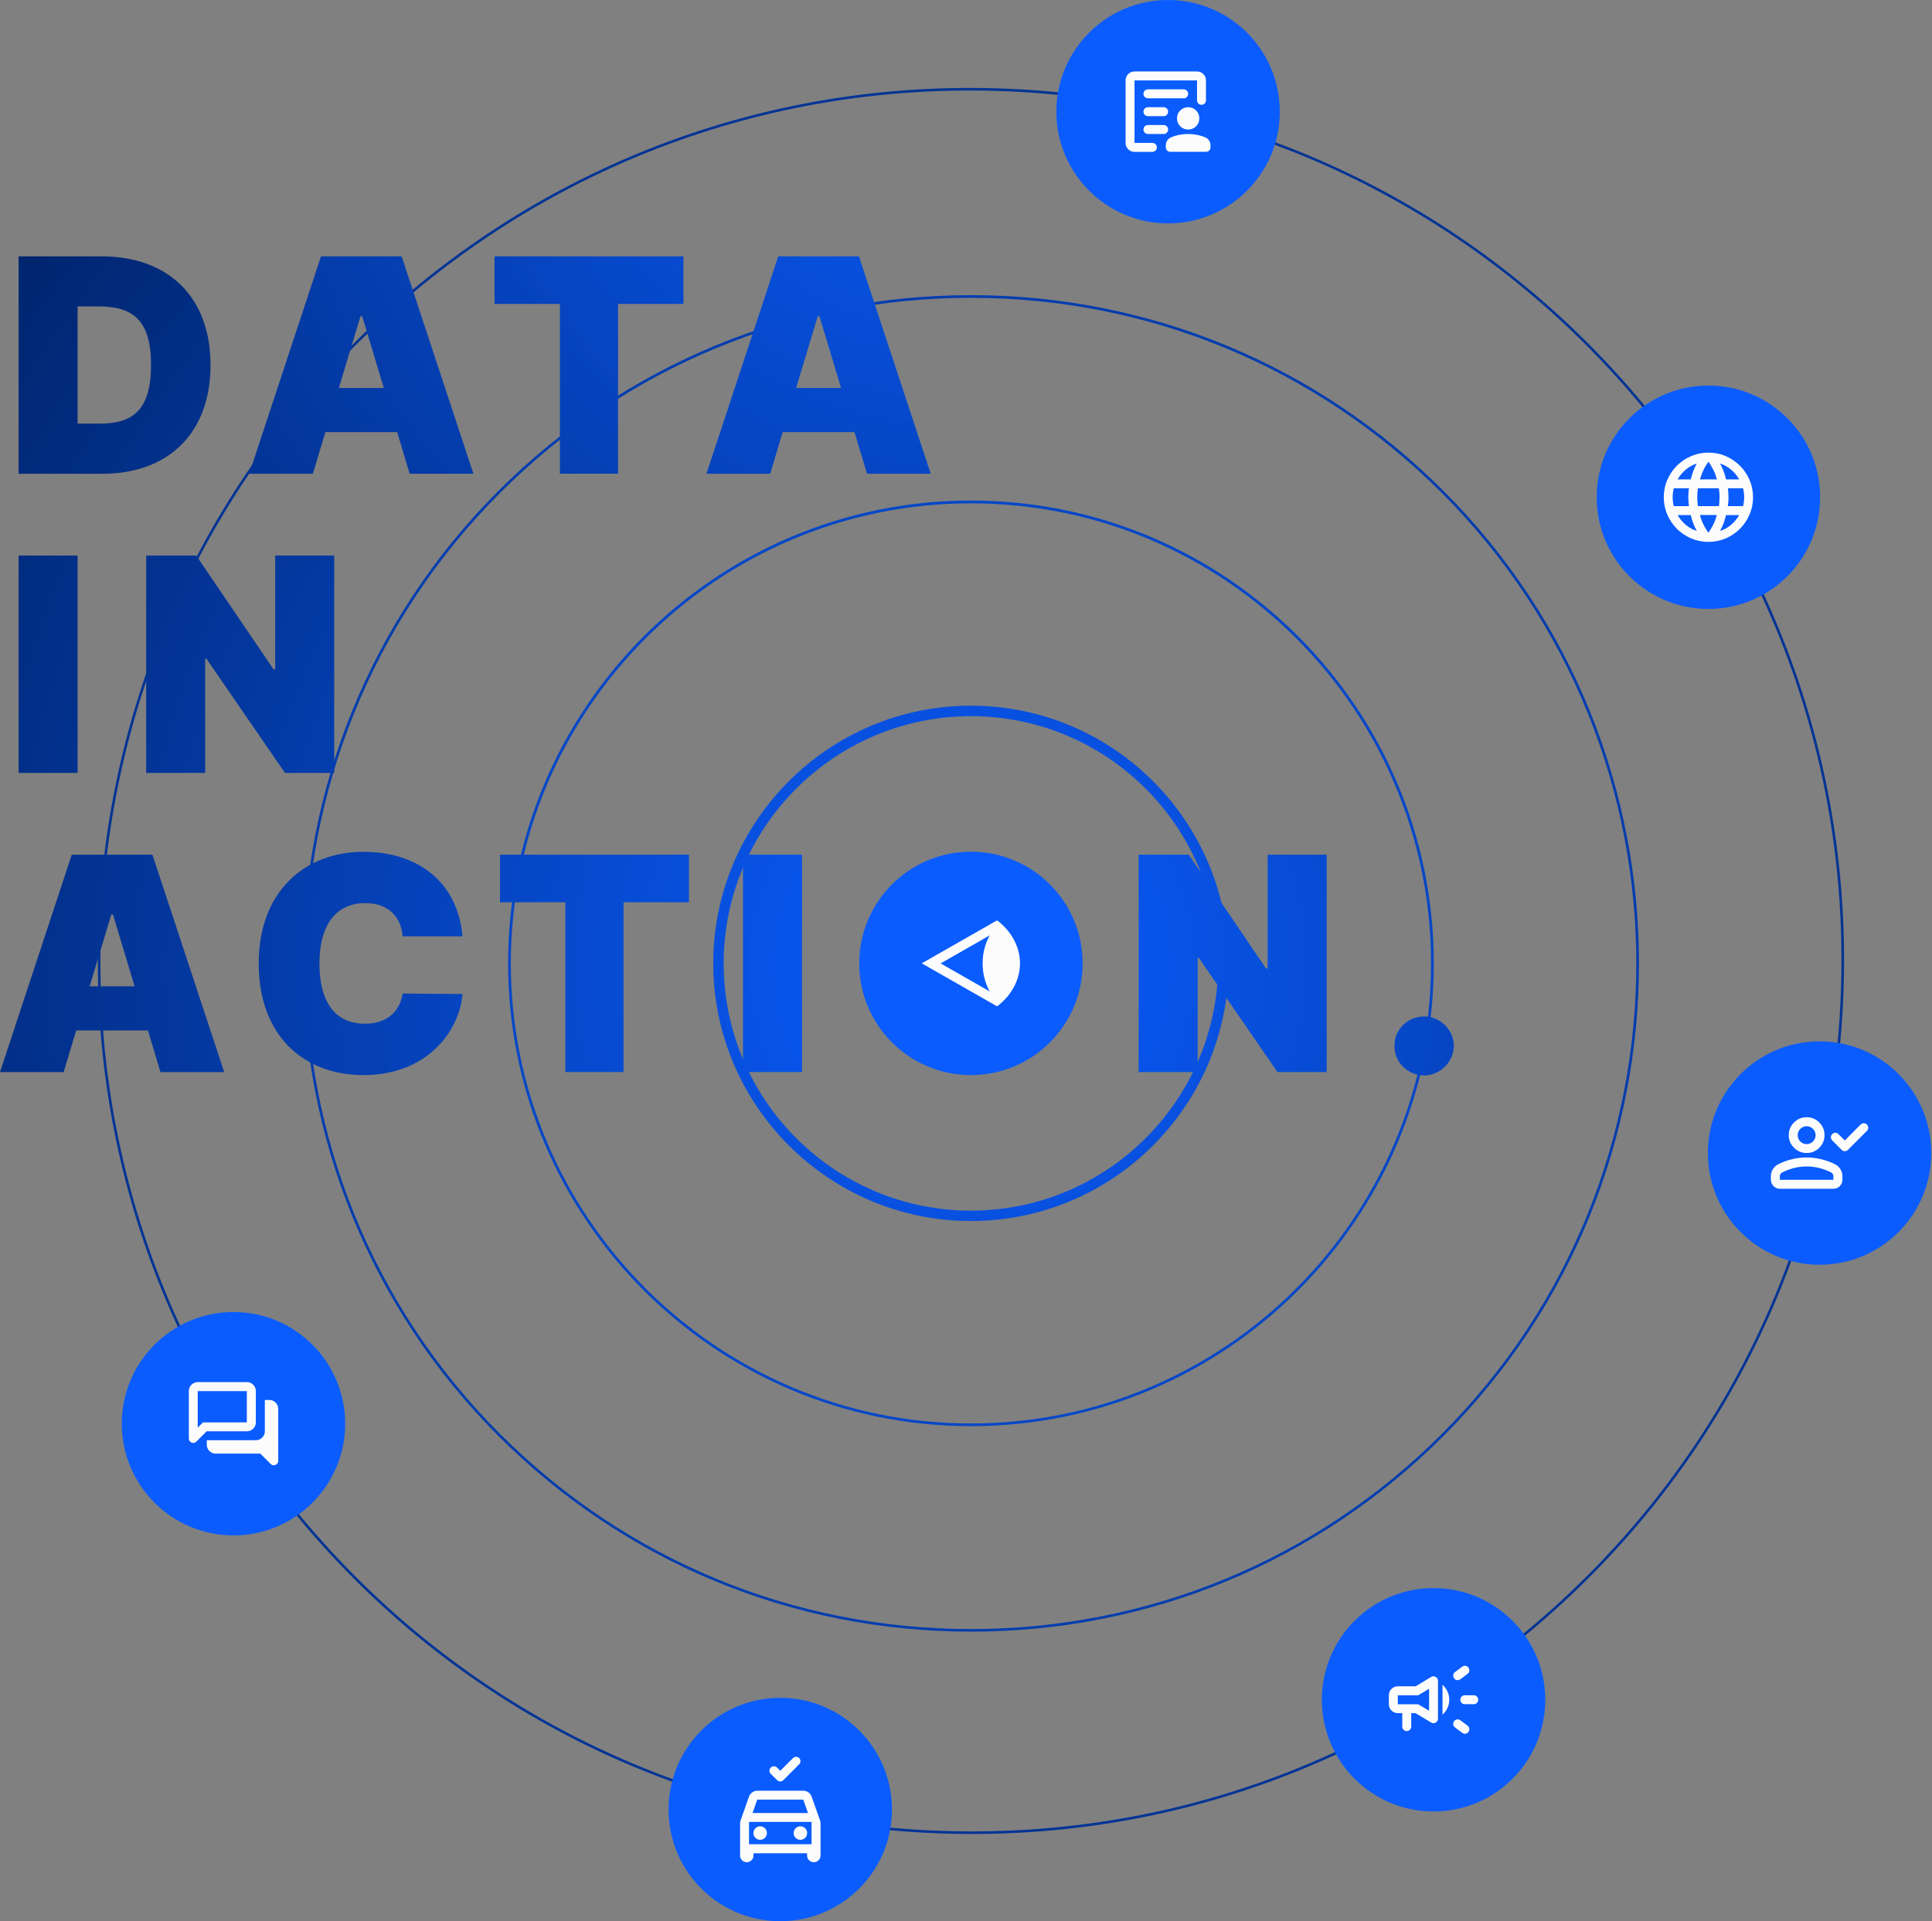 <svg width="905" height="900" viewBox="0 0 905 900" fill="none" xmlns="http://www.w3.org/2000/svg">
<rect x="0" y="0" width="905" height="900" fill="#808080" stroke="none"/>
<g clip-path="url(#clip0_36_94)">
<path d="M454.816 572.004C388.251 572.004 334.111 517.864 334.111 451.298C334.111 384.733 388.251 330.593 454.816 330.593C521.382 330.593 575.522 384.733 575.522 451.298C575.522 517.864 521.382 572.004 454.816 572.004ZM454.816 335.507C390.959 335.507 338.997 387.469 338.997 451.326C338.997 515.183 390.959 567.146 454.816 567.146C518.673 567.146 570.636 515.183 570.636 451.326C570.636 387.469 518.673 335.507 454.816 335.507Z" fill="url(#paint0_radial_36_94)"/>
<path d="M454.816 764.384C371.191 764.384 292.591 731.828 233.453 672.69C111.38 550.644 111.38 352.009 233.453 229.963C292.591 170.825 371.191 138.268 454.816 138.268C538.442 138.268 617.041 170.825 676.18 229.963C798.253 352.009 798.253 550.644 676.18 672.69C617.041 731.828 538.442 764.384 454.816 764.384ZM454.816 139.525C371.526 139.525 293.234 171.942 234.319 230.857C112.748 352.428 112.748 550.253 234.319 671.824C293.206 730.711 371.526 763.156 454.816 763.156C538.107 763.156 616.399 730.739 675.314 671.824C796.885 550.253 796.885 352.428 675.314 230.857C616.427 171.97 538.107 139.525 454.816 139.525Z" fill="url(#paint1_radial_36_94)"/>
<path d="M454.816 668.11C335.256 668.11 238.004 570.859 238.004 451.298C238.004 331.738 335.256 234.486 454.816 234.486C574.377 234.486 671.628 331.738 671.628 451.298C671.628 570.859 574.377 668.11 454.816 668.11ZM454.816 235.799C335.982 235.799 239.289 332.492 239.289 451.326C239.289 570.161 335.982 666.854 454.816 666.854C573.651 666.854 670.344 570.161 670.344 451.326C670.344 332.492 573.651 235.799 454.816 235.799Z" fill="url(#paint2_radial_36_94)"/>
<path d="M433.4 858.592C324.31 852.868 223.96 805.01 150.889 723.842C77.79 642.646 40.682 537.856 46.406 428.766C52.13 319.676 99.987 219.325 181.156 146.254C262.352 73.155 367.142 36.047 476.232 41.771C585.322 47.495 685.673 95.353 758.744 176.521C831.843 257.717 868.951 362.507 863.227 471.597C857.503 580.688 809.645 681.038 728.477 754.109C647.281 827.208 542.491 864.316 433.4 858.592ZM476.149 42.971C367.394 37.276 262.911 74.272 181.966 147.147C101.021 220.023 53.302 320.066 47.606 428.849C41.91 537.604 78.907 642.087 151.782 723.032C224.658 803.977 324.701 851.696 433.484 857.392C542.239 863.088 646.722 826.091 727.667 753.216C808.612 680.34 856.331 580.297 862.027 471.514C867.723 362.759 830.726 258.276 757.851 177.331C684.975 96.386 584.932 48.667 476.149 42.971Z" fill="url(#paint3_radial_36_94)"/>
<path d="M109.369 614.64C138.268 614.64 161.694 638.067 161.694 666.965C161.694 695.864 138.268 719.291 109.369 719.291C80.47 719.291 57.044 695.864 57.044 666.965C57.044 638.067 80.47 614.64 109.369 614.64Z" fill="#0A5CFF"/>
<path d="M128.216 686.427C127.937 686.427 127.686 686.371 127.435 686.259C127.183 686.148 126.96 686.008 126.765 685.785L121.962 680.982H101.049C99.904 680.982 98.899 680.563 98.089 679.754C97.279 678.944 96.86 677.939 96.86 676.794V674.7H119.868C121.013 674.7 122.018 674.281 122.828 673.471C123.637 672.662 124.056 671.656 124.056 670.512V655.853H126.15C127.295 655.853 128.3 656.272 129.11 657.081C129.92 657.891 130.338 658.896 130.338 660.041V684.277C130.338 684.891 130.143 685.422 129.724 685.813C129.305 686.204 128.831 686.427 128.272 686.427H128.216ZM92.616 668.808L95.073 666.351H115.624V651.692H92.616V668.808ZM90.522 675.956C89.964 675.956 89.489 675.761 89.07 675.342C88.651 674.951 88.456 674.421 88.456 673.806V651.664C88.456 650.52 88.875 649.514 89.684 648.705C90.494 647.895 91.499 647.476 92.644 647.476H115.652C116.796 647.476 117.802 647.895 118.611 648.705C119.421 649.514 119.84 650.52 119.84 651.664V666.323C119.84 667.468 119.421 668.473 118.611 669.283C117.802 670.093 116.796 670.512 115.652 670.512H96.805L92.002 675.314C91.806 675.51 91.555 675.677 91.332 675.789C91.081 675.9 90.829 675.956 90.55 675.956H90.522Z" fill="#FCFCFD"/>
<path d="M365.495 795.377C394.394 795.377 417.82 818.804 417.82 847.703C417.82 876.602 394.394 900.028 365.495 900.028C336.596 900.028 313.17 876.602 313.17 847.703C313.17 818.804 336.596 795.377 365.495 795.377Z" fill="#0A5CFF"/>
<path d="M365.495 829.582L371.47 823.606C371.861 823.215 372.336 823.02 372.922 823.02C373.509 823.02 374.011 823.215 374.374 823.606C374.737 823.997 374.961 824.472 374.961 825.058C374.961 825.645 374.765 826.147 374.374 826.51L366.947 833.937C366.528 834.356 366.054 834.552 365.495 834.552C364.937 834.552 364.462 834.356 364.043 833.937L361.056 831.006C360.637 830.615 360.441 830.14 360.441 829.554C360.441 828.967 360.665 828.493 361.056 828.074C361.474 827.655 361.977 827.46 362.535 827.46C363.094 827.46 363.596 827.655 364.015 828.074L365.467 829.526L365.495 829.582ZM346.676 869.23V854.264C346.676 854.013 346.676 853.79 346.732 853.538C346.76 853.287 346.816 853.064 346.899 852.868L350.836 841.728C351.115 840.89 351.618 840.22 352.344 839.689C353.07 839.159 353.908 838.907 354.801 838.907H376.245C377.138 838.907 377.976 839.159 378.702 839.689C379.428 840.22 379.931 840.89 380.21 841.728L384.147 852.868C384.203 853.064 384.259 853.315 384.314 853.538C384.342 853.79 384.37 854.013 384.37 854.264V869.23C384.37 870.096 384.063 870.85 383.449 871.464C382.835 872.078 382.109 872.386 381.215 872.386C380.322 872.386 379.596 872.078 378.981 871.464C378.367 870.85 378.06 870.124 378.06 869.23V868.197H352.958V869.23C352.958 870.096 352.651 870.85 352.037 871.464C351.423 872.078 350.697 872.386 349.803 872.386C348.91 872.386 348.184 872.078 347.569 871.464C346.955 870.85 346.648 870.124 346.648 869.23H346.676ZM352.539 849.35H378.479L376.273 843.068H354.717L352.512 849.35H352.539ZM356.086 861.887C356.951 861.887 357.705 861.58 358.319 860.966C358.934 860.351 359.241 859.625 359.241 858.732C359.241 857.838 358.934 857.112 358.319 856.498C357.705 855.884 356.979 855.577 356.086 855.577C355.192 855.577 354.466 855.884 353.852 856.498C353.238 857.112 352.93 857.838 352.93 858.732C352.93 859.625 353.238 860.351 353.852 860.966C354.466 861.58 355.192 861.887 356.086 861.887ZM374.933 861.887C375.798 861.887 376.552 861.58 377.166 860.966C377.781 860.351 378.088 859.625 378.088 858.732C378.088 857.838 377.781 857.112 377.166 856.498C376.552 855.884 375.826 855.577 374.933 855.577C374.039 855.577 373.313 855.884 372.699 856.498C372.085 857.112 371.778 857.838 371.778 858.732C371.778 859.625 372.085 860.351 372.699 860.966C373.313 861.58 374.039 861.887 374.933 861.887ZM350.864 863.981H380.154V853.51H350.864V863.981Z" fill="#FCFCFD"/>
<path d="M671.517 743.974C700.416 743.974 723.842 767.4 723.842 796.299C723.842 825.198 700.416 848.624 671.517 848.624C642.618 848.624 619.192 825.198 619.192 796.299C619.192 767.4 642.618 743.974 671.517 743.974Z" fill="#0A5CFF"/>
<path d="M690.336 798.365H686.148C685.561 798.365 685.059 798.17 684.668 797.751C684.277 797.36 684.054 796.857 684.054 796.271C684.054 795.685 684.249 795.182 684.668 794.791C685.059 794.4 685.561 794.177 686.148 794.177H690.336C690.922 794.177 691.425 794.372 691.816 794.791C692.207 795.182 692.43 795.685 692.43 796.271C692.43 796.857 692.235 797.36 691.816 797.751C691.425 798.142 690.922 798.365 690.336 798.365ZM681.15 806.323C681.485 805.848 681.959 805.569 682.518 805.485C683.076 805.429 683.607 805.569 684.081 805.904L687.432 808.417C687.907 808.752 688.186 809.227 688.27 809.785C688.326 810.343 688.214 810.874 687.851 811.349C687.516 811.823 687.041 812.103 686.483 812.186C685.924 812.27 685.394 812.131 684.919 811.768L681.569 809.255C681.094 808.919 680.815 808.445 680.731 807.886C680.675 807.328 680.787 806.797 681.15 806.323ZM687.432 784.153L684.081 786.666C683.607 787.001 683.076 787.141 682.518 787.085C681.959 787.029 681.513 786.75 681.15 786.247C680.815 785.772 680.675 785.242 680.731 784.683C680.787 784.125 681.066 783.678 681.569 783.315L684.919 780.802C685.394 780.467 685.924 780.328 686.483 780.383C687.041 780.467 687.488 780.719 687.851 781.221C688.186 781.696 688.326 782.226 688.27 782.785C688.214 783.343 687.935 783.79 687.432 784.153ZM656.858 802.553H654.764C653.619 802.553 652.614 802.134 651.804 801.325C650.994 800.515 650.575 799.51 650.575 798.365V794.177C650.575 793.032 650.994 792.027 651.804 791.217C652.614 790.407 653.619 789.989 654.764 789.989H663.14L670.4 785.605C671.098 785.186 671.796 785.186 672.522 785.605C673.248 786.024 673.583 786.638 673.583 787.448V805.122C673.583 805.932 673.22 806.546 672.522 806.965C671.796 807.384 671.098 807.384 670.4 806.965L663.14 802.581H661.046V808.864C661.046 809.45 660.851 809.953 660.432 810.343C660.041 810.734 659.538 810.958 658.952 810.958C658.366 810.958 657.863 810.762 657.472 810.343C657.081 809.953 656.858 809.45 656.858 808.864V802.581V802.553ZM669.423 801.409V791.161L664.285 794.205H654.764V798.393H664.285L669.423 801.436V801.409ZM675.705 803.279V789.263C676.654 790.1 677.408 791.133 677.995 792.334C678.581 793.535 678.86 794.847 678.86 796.271C678.86 797.695 678.581 799.007 677.995 800.208C677.408 801.409 676.654 802.442 675.705 803.279Z" fill="#FCFCFD"/>
<path d="M852.338 487.848C881.237 487.848 904.663 511.274 904.663 540.173C904.663 569.072 881.237 592.498 852.338 592.498C823.439 592.498 800.013 569.072 800.013 540.173C800.013 511.274 823.439 487.848 852.338 487.848Z" fill="#0A5CFF"/>
<path d="M864.177 534.254L871.548 526.827C871.967 526.408 872.469 526.212 873.028 526.212C873.586 526.212 874.089 526.408 874.508 526.827C874.926 527.246 875.122 527.748 875.122 528.307C875.122 528.865 874.926 529.368 874.508 529.786L865.601 538.693C865.182 539.112 864.707 539.308 864.149 539.308C863.59 539.308 863.116 539.112 862.697 538.693L858.257 534.254C857.838 533.835 857.643 533.332 857.643 532.774C857.643 532.216 857.838 531.713 858.257 531.294C858.676 530.875 859.151 530.68 859.709 530.68C860.268 530.68 860.742 530.875 861.161 531.294L864.149 534.282L864.177 534.254ZM846.279 540.145C843.989 540.145 842.007 539.336 840.359 537.688C838.712 536.041 837.902 534.086 837.902 531.769C837.902 529.451 838.712 527.497 840.359 525.849C842.007 524.202 843.961 523.392 846.279 523.392C848.596 523.392 850.551 524.202 852.198 525.849C853.846 527.497 854.655 529.451 854.655 531.769C854.655 534.058 853.846 536.041 852.198 537.688C850.551 539.336 848.596 540.145 846.279 540.145ZM829.526 552.71V551.035C829.526 549.862 829.833 548.745 830.447 547.768C831.061 546.763 831.871 546.009 832.876 545.478C835.026 544.389 837.232 543.58 839.466 543.049C841.7 542.519 843.961 542.239 846.279 542.239C848.596 542.239 850.858 542.519 853.092 543.049C855.325 543.58 857.531 544.389 859.681 545.478C860.686 546.009 861.496 546.763 862.11 547.768C862.725 548.773 863.032 549.862 863.032 551.035V552.71C863.032 553.855 862.613 554.86 861.803 555.67C860.994 556.48 859.988 556.898 858.844 556.898H833.742C832.597 556.898 831.592 556.48 830.782 555.67C829.973 554.86 829.554 553.855 829.554 552.71H829.526ZM833.714 552.71H858.816V551.035C858.816 550.644 858.732 550.309 858.536 550.002C858.341 549.695 858.09 549.443 857.783 549.276C855.912 548.326 853.985 547.628 852.087 547.154C850.16 546.679 848.233 546.456 846.279 546.456C844.324 546.456 842.398 546.679 840.471 547.154C838.545 547.628 836.646 548.326 834.775 549.276C834.468 549.443 834.217 549.695 834.021 550.002C833.826 550.309 833.742 550.672 833.742 551.035V552.71H833.714ZM846.279 535.985C847.424 535.985 848.429 535.566 849.238 534.756C850.048 533.947 850.467 532.942 850.467 531.797C850.467 530.652 850.048 529.647 849.238 528.837C848.429 528.027 847.424 527.609 846.279 527.609C845.134 527.609 844.129 528.027 843.319 528.837C842.509 529.647 842.091 530.652 842.091 531.797C842.091 532.942 842.509 533.947 843.319 534.756C844.129 535.566 845.134 535.985 846.279 535.985Z" fill="#FCFCFD"/>
<path d="M800.264 180.625C829.163 180.625 852.589 204.052 852.589 232.951C852.589 261.85 829.163 285.276 800.264 285.276C771.365 285.276 747.938 261.85 747.938 232.951C747.938 204.052 771.365 180.625 800.264 180.625Z" fill="#0A5CFF"/>
<path d="M800.264 253.864C797.416 253.864 794.707 253.306 792.167 252.217C789.626 251.128 787.392 249.62 785.493 247.721C783.595 245.823 782.087 243.589 780.998 241.048C779.909 238.507 779.35 235.799 779.35 232.951C779.35 230.103 779.909 227.338 780.998 224.825C782.087 222.285 783.595 220.079 785.493 218.18C787.392 216.281 789.626 214.774 792.167 213.685C794.707 212.596 797.416 212.037 800.264 212.037C803.112 212.037 805.876 212.596 808.389 213.685C810.93 214.774 813.136 216.281 815.034 218.18C816.933 220.079 818.441 222.285 819.53 224.825C820.619 227.366 821.177 230.075 821.177 232.951C821.177 235.827 820.619 238.507 819.53 241.048C818.441 243.589 816.933 245.823 815.034 247.721C813.136 249.62 810.93 251.128 808.389 252.217C805.848 253.306 803.14 253.864 800.264 253.864ZM800.264 249.564C801.157 248.308 801.967 246.995 802.609 245.627C803.279 244.259 803.81 242.807 804.229 241.271H796.271C796.69 242.807 797.22 244.259 797.891 245.627C798.561 246.995 799.342 248.308 800.236 249.564H800.264ZM794.819 248.726C794.205 247.582 793.646 246.381 793.172 245.152C792.697 243.924 792.306 242.64 791.999 241.299H785.828C786.833 243.03 788.118 244.566 789.626 245.851C791.133 247.135 792.865 248.112 794.819 248.726ZM805.709 248.726C807.663 248.112 809.394 247.135 810.902 245.851C812.41 244.566 813.694 243.03 814.699 241.299H808.529C808.222 242.612 807.831 243.896 807.356 245.152C806.881 246.381 806.323 247.582 805.709 248.726ZM784.041 237.111H791.161C791.05 236.413 790.966 235.715 790.938 235.045C790.882 234.375 790.854 233.649 790.854 232.923C790.854 232.197 790.854 231.471 790.938 230.801C790.994 230.131 791.078 229.433 791.161 228.735H784.041C783.874 229.433 783.734 230.131 783.65 230.801C783.567 231.471 783.511 232.197 783.511 232.923C783.511 233.649 783.567 234.375 783.65 235.045C783.734 235.715 783.874 236.413 784.041 237.111ZM795.35 237.111H805.178C805.29 236.413 805.374 235.715 805.401 235.045C805.457 234.375 805.485 233.649 805.485 232.923C805.485 232.197 805.485 231.471 805.401 230.801C805.346 230.131 805.262 229.433 805.178 228.735H795.35C795.238 229.433 795.154 230.131 795.126 230.801C795.07 231.471 795.042 232.197 795.042 232.923C795.042 233.649 795.042 234.375 795.126 235.045C795.182 235.715 795.266 236.413 795.35 237.111ZM809.366 237.111H816.486C816.654 236.413 816.793 235.715 816.877 235.045C816.961 234.375 817.017 233.649 817.017 232.923C817.017 232.197 816.961 231.471 816.877 230.801C816.793 230.131 816.654 229.433 816.486 228.735H809.366C809.478 229.433 809.562 230.131 809.59 230.801C809.646 231.471 809.673 232.197 809.673 232.923C809.673 233.649 809.673 234.375 809.59 235.045C809.534 235.715 809.45 236.413 809.366 237.111ZM808.529 224.574H814.699C813.694 222.843 812.41 221.307 810.902 220.023C809.394 218.739 807.663 217.761 805.709 217.147C806.323 218.292 806.881 219.492 807.356 220.721C807.831 221.95 808.222 223.234 808.529 224.574ZM796.299 224.574H804.257C803.838 223.038 803.307 221.587 802.637 220.218C801.967 218.85 801.185 217.538 800.292 216.281C799.398 217.538 798.589 218.85 797.946 220.218C797.276 221.587 796.746 223.038 796.327 224.574H796.299ZM785.828 224.574H791.999C792.306 223.262 792.697 221.977 793.172 220.721C793.646 219.492 794.205 218.292 794.819 217.147C792.865 217.761 791.133 218.739 789.626 220.023C788.118 221.307 786.833 222.843 785.828 224.574Z" fill="#FCFCFD"/>
<path d="M547.153 0C576.052 0 599.479 23.426 599.479 52.325C599.479 81.224 576.052 104.651 547.153 104.651C518.255 104.651 494.828 81.224 494.828 52.325C494.828 23.426 518.255 0 547.153 0Z" fill="#0A5CFF"/>
<path d="M531.434 66.956V37.666V47.02V46.015V66.928V66.956ZM537.716 54.419H545.087C545.674 54.419 546.176 54.224 546.567 53.805C546.958 53.386 547.181 52.912 547.181 52.325C547.181 51.739 546.986 51.236 546.567 50.845C546.148 50.455 545.674 50.231 545.087 50.231H537.716C537.13 50.231 536.627 50.427 536.236 50.845C535.845 51.264 535.622 51.739 535.622 52.325C535.622 52.912 535.817 53.414 536.236 53.805C536.655 54.196 537.13 54.419 537.716 54.419ZM537.716 62.768H545.087C545.674 62.768 546.176 62.572 546.567 62.154C546.958 61.735 547.181 61.26 547.181 60.674C547.181 60.087 546.986 59.585 546.567 59.194C546.148 58.803 545.674 58.58 545.087 58.58H537.716C537.13 58.58 536.627 58.775 536.236 59.194C535.845 59.613 535.622 60.087 535.622 60.674C535.622 61.26 535.817 61.763 536.236 62.154C536.655 62.545 537.13 62.768 537.716 62.768ZM537.716 46.043H554.469C555.055 46.043 555.558 45.847 555.949 45.429C556.34 45.01 556.563 44.535 556.563 43.949C556.563 43.362 556.368 42.86 555.949 42.469C555.53 42.078 555.055 41.855 554.469 41.855H537.716C537.13 41.855 536.627 42.05 536.236 42.469C535.845 42.888 535.622 43.362 535.622 43.949C535.622 44.535 535.817 45.038 536.236 45.429C536.655 45.819 537.13 46.043 537.716 46.043ZM531.434 71.144C530.289 71.144 529.284 70.726 528.474 69.916C527.664 69.106 527.245 68.101 527.245 66.956V37.666C527.245 36.522 527.664 35.516 528.474 34.707C529.284 33.897 530.289 33.478 531.434 33.478H560.723C561.868 33.478 562.873 33.897 563.683 34.707C564.493 35.516 564.912 36.522 564.912 37.666V46.992C564.912 47.579 564.716 48.081 564.297 48.472C563.879 48.863 563.404 49.086 562.818 49.086C562.231 49.086 561.729 48.891 561.338 48.472C560.947 48.053 560.723 47.579 560.723 46.992V37.666H531.434V66.956H539.81C540.396 66.956 540.899 67.152 541.29 67.57C541.681 67.989 541.904 68.464 541.904 69.05C541.904 69.637 541.709 70.139 541.29 70.53C540.871 70.921 540.396 71.144 539.81 71.144H531.434ZM556.563 60.674C555.111 60.674 553.855 60.171 552.85 59.166C551.844 58.161 551.342 56.904 551.342 55.453C551.342 54.001 551.844 52.744 552.85 51.739C553.855 50.734 555.111 50.231 556.563 50.231C558.015 50.231 559.272 50.734 560.277 51.739C561.282 52.744 561.784 54.001 561.784 55.453C561.784 56.904 561.282 58.161 560.277 59.166C559.272 60.171 558.015 60.674 556.563 60.674ZM556.563 62.768C557.931 62.768 559.272 62.908 560.612 63.159C561.952 63.41 563.264 63.801 564.521 64.332C565.331 64.639 565.945 65.169 566.392 65.867C566.838 66.593 567.034 67.347 567.034 68.185V69.022C567.034 69.609 566.838 70.111 566.42 70.502C566.001 70.893 565.526 71.117 564.94 71.117H548.187C547.6 71.117 547.098 70.921 546.707 70.502C546.316 70.084 546.093 69.609 546.093 69.022V68.185C546.093 67.347 546.316 66.565 546.735 65.867C547.181 65.141 547.796 64.639 548.605 64.332C549.862 63.801 551.146 63.41 552.515 63.159C553.883 62.908 555.195 62.768 556.563 62.768Z" fill="#FCFCFD"/>
<path d="M8.711 221.922V120.091H47.495C78.935 120.091 98.619 139.19 98.619 171.02C98.619 202.851 78.935 221.95 47.914 221.95H8.711V221.922ZM46.88 198.44C61.986 198.44 70.754 192.269 70.754 170.993C70.754 149.716 62.014 143.546 46.099 143.546H36.354V198.44H46.88Z" fill="url(#paint4_radial_36_94)"/>
<path d="M116.741 221.922L150.358 120.091H188.136L221.754 221.922H191.906L186.042 202.432H152.425L146.561 221.922H116.741ZM179.788 181.742L169.652 148.125H168.87L158.735 181.742H179.816H179.788Z" fill="url(#paint5_radial_36_94)"/>
<path d="M231.638 120.091H320.15V142.373H289.52V221.922H262.268V142.373H231.638V120.091Z" fill="url(#paint6_radial_36_94)"/>
<path d="M330.928 221.922L364.546 120.091H402.352L435.969 221.922H406.121L400.258 202.432H366.64L360.776 221.922H330.956H330.928ZM393.975 181.742L383.84 148.125H383.058L372.922 181.742H394.003H393.975Z" fill="url(#paint7_radial_36_94)"/>
<path d="M36.354 362.089H8.711V260.258H36.354V362.089Z" fill="url(#paint8_radial_36_94)"/>
<path d="M156.557 362.089H133.494L96.693 308.591H96.106V362.089H68.464V260.258H91.918L128.133 313.561H128.914V260.258H156.557V362.089Z" fill="url(#paint9_radial_36_94)"/>
<path d="M0 502.228L33.618 400.397H71.396L105.014 502.228H75.165L69.302 482.738H35.684L29.82 502.228H0ZM63.047 462.048L52.912 428.431H52.13L41.994 462.048H63.075H63.047Z" fill="url(#paint10_radial_36_94)"/>
<path d="M188.611 438.594C187.829 429.352 181.742 423.07 171.104 423.07C157.199 423.07 149.632 433.624 149.632 451.326C149.632 470.034 157.45 479.583 170.909 479.583C181.044 479.583 187.215 474.166 188.611 465.455L216.644 465.65C215.248 482.962 200.143 503.652 170.294 503.652C142.261 503.652 121.18 485.195 121.18 451.354C121.18 417.513 142.875 399.057 170.294 399.057C195.954 399.057 214.439 413.381 216.644 438.65H188.611V438.594Z" fill="url(#paint11_radial_36_94)"/>
<path d="M234.207 400.397H322.719V422.679H292.089V502.228H264.837V422.679H234.207V400.397Z" fill="url(#paint12_radial_36_94)"/>
<path d="M375.686 502.228H348.044V400.397H375.686V502.228Z" fill="url(#paint13_radial_36_94)"/>
<path d="M454.816 399.001C483.715 399.001 507.142 422.427 507.142 451.326C507.142 480.225 483.715 503.652 454.816 503.652C425.918 503.652 402.491 480.225 402.491 451.326C402.491 422.427 425.918 399.001 454.816 399.001Z" fill="#0A5CFF"/>
<path fill-rule="evenodd" clip-rule="evenodd" d="M463.64 438.175L440.604 451.326L463.64 464.477C461.964 461.518 460.289 457.106 460.289 451.326C460.289 445.547 461.964 441.135 463.64 438.175ZM467.214 469.308C467.214 469.308 467.27 469.392 467.549 469.755C467.381 469.531 467.242 469.336 467.214 469.308ZM468.191 432.032L467.046 431.167L431.781 451.298L467.046 471.43L468.191 470.564C467.912 470.201 467.716 469.922 467.549 469.727C467.828 470.09 468.191 470.564 468.191 470.564L468.219 470.536C468.219 470.536 468.275 470.481 468.303 470.453C468.386 470.397 468.498 470.313 468.638 470.173C468.917 469.95 469.28 469.615 469.727 469.196C470.62 468.331 471.821 467.074 472.993 465.455C475.367 462.216 477.796 457.385 477.796 451.298C477.796 445.212 475.367 440.381 472.993 437.142C471.793 435.523 470.62 434.238 469.727 433.401C469.28 432.982 468.889 432.647 468.638 432.423C468.498 432.312 468.386 432.228 468.303 432.144C468.275 432.116 468.219 432.088 468.219 432.06H468.191V432.032Z" fill="#FCFCFD"/>
<path d="M621.453 502.228H598.39L561.589 448.73H561.003V502.228H533.36V400.397H556.842L593.029 453.7H593.811V400.397H621.453V502.228Z" fill="url(#paint14_radial_36_94)"/>
<path d="M653.2 489.886C653.116 482.319 659.427 476.177 667.133 476.177C674.449 476.177 680.954 482.347 681.038 489.886C680.954 497.648 674.421 503.819 667.133 503.819C659.427 503.819 653.116 497.648 653.2 489.886Z" fill="url(#paint15_radial_36_94)"/>
</g>
<defs>
<radialGradient id="paint0_radial_36_94" cx="0" cy="0" r="1" gradientUnits="userSpaceOnUse" gradientTransform="translate(455.431 452.136) scale(547.489 547.489)">
<stop stop-color="#0A5CFF"/>
<stop offset="1" stop-color="#002670"/>
</radialGradient>
<radialGradient id="paint1_radial_36_94" cx="0" cy="0" r="1" gradientUnits="userSpaceOnUse" gradientTransform="translate(454.816 452.136) scale(548.047 548.047)">
<stop stop-color="#0A5CFF"/>
<stop offset="1" stop-color="#002670"/>
</radialGradient>
<radialGradient id="paint2_radial_36_94" cx="0" cy="0" r="1" gradientUnits="userSpaceOnUse" gradientTransform="translate(455.431 452.136) scale(547.489)">
<stop stop-color="#0A5CFF"/>
<stop offset="1" stop-color="#002670"/>
</radialGradient>
<radialGradient id="paint3_radial_36_94" cx="0" cy="0" r="1" gradientUnits="userSpaceOnUse" gradientTransform="translate(454.816 452.136) scale(547.908)">
<stop stop-color="#0A5CFF"/>
<stop offset="1" stop-color="#002670"/>
</radialGradient>
<radialGradient id="paint4_radial_36_94" cx="0" cy="0" r="1" gradientUnits="userSpaceOnUse" gradientTransform="translate(455.431 452.136) scale(547.489 547.489)">
<stop stop-color="#0A5CFF"/>
<stop offset="1" stop-color="#002670"/>
</radialGradient>
<radialGradient id="paint5_radial_36_94" cx="0" cy="0" r="1" gradientUnits="userSpaceOnUse" gradientTransform="translate(455.431 1.396) scale(547.489 547.489)">
<stop stop-color="#0A5CFF"/>
<stop offset="1" stop-color="#002670"/>
</radialGradient>
<radialGradient id="paint6_radial_36_94" cx="0" cy="0" r="1" gradientUnits="userSpaceOnUse" gradientTransform="translate(455.431 1.396) scale(547.489)">
<stop stop-color="#0A5CFF"/>
<stop offset="1" stop-color="#002670"/>
</radialGradient>
<radialGradient id="paint7_radial_36_94" cx="0" cy="0" r="1" gradientUnits="userSpaceOnUse" gradientTransform="translate(455.431 1.396) scale(547.489 547.489)">
<stop stop-color="#0A5CFF"/>
<stop offset="1" stop-color="#002670"/>
</radialGradient>
<radialGradient id="paint8_radial_36_94" cx="0" cy="0" r="1" gradientUnits="userSpaceOnUse" gradientTransform="translate(455.431 452.136) scale(547.489 547.489)">
<stop stop-color="#0A5CFF"/>
<stop offset="1" stop-color="#002670"/>
</radialGradient>
<radialGradient id="paint9_radial_36_94" cx="0" cy="0" r="1" gradientUnits="userSpaceOnUse" gradientTransform="translate(455.431 452.136) scale(547.489 547.489)">
<stop stop-color="#0A5CFF"/>
<stop offset="1" stop-color="#002670"/>
</radialGradient>
<radialGradient id="paint10_radial_36_94" cx="0" cy="0" r="1" gradientUnits="userSpaceOnUse" gradientTransform="translate(455.431 452.136) scale(547.489 547.489)">
<stop stop-color="#0A5CFF"/>
<stop offset="1" stop-color="#002670"/>
</radialGradient>
<radialGradient id="paint11_radial_36_94" cx="0" cy="0" r="1" gradientUnits="userSpaceOnUse" gradientTransform="translate(455.431 452.136) scale(547.489 547.489)">
<stop stop-color="#0A5CFF"/>
<stop offset="1" stop-color="#002670"/>
</radialGradient>
<radialGradient id="paint12_radial_36_94" cx="0" cy="0" r="1" gradientUnits="userSpaceOnUse" gradientTransform="translate(455.487 452.136) scale(547.656 547.656)">
<stop stop-color="#0A5CFF"/>
<stop offset="1" stop-color="#002670"/>
</radialGradient>
<radialGradient id="paint13_radial_36_94" cx="0" cy="0" r="1" gradientUnits="userSpaceOnUse" gradientTransform="translate(455.431 452.136) scale(547.489 547.489)">
<stop stop-color="#0A5CFF"/>
<stop offset="1" stop-color="#002670"/>
</radialGradient>
<radialGradient id="paint14_radial_36_94" cx="0" cy="0" r="1" gradientUnits="userSpaceOnUse" gradientTransform="translate(455.431 452.136) scale(547.489 547.489)">
<stop stop-color="#0A5CFF"/>
<stop offset="1" stop-color="#002670"/>
</radialGradient>
<radialGradient id="paint15_radial_36_94" cx="0" cy="0" r="1" gradientUnits="userSpaceOnUse" gradientTransform="translate(455.431 452.136) scale(547.489 547.489)">
<stop stop-color="#0A5CFF"/>
<stop offset="1" stop-color="#002670"/>
</radialGradient>
<clipPath id="clip0_36_94">
<rect width="904.663" height="900" fill="white"/>
</clipPath>
</defs>
</svg>
